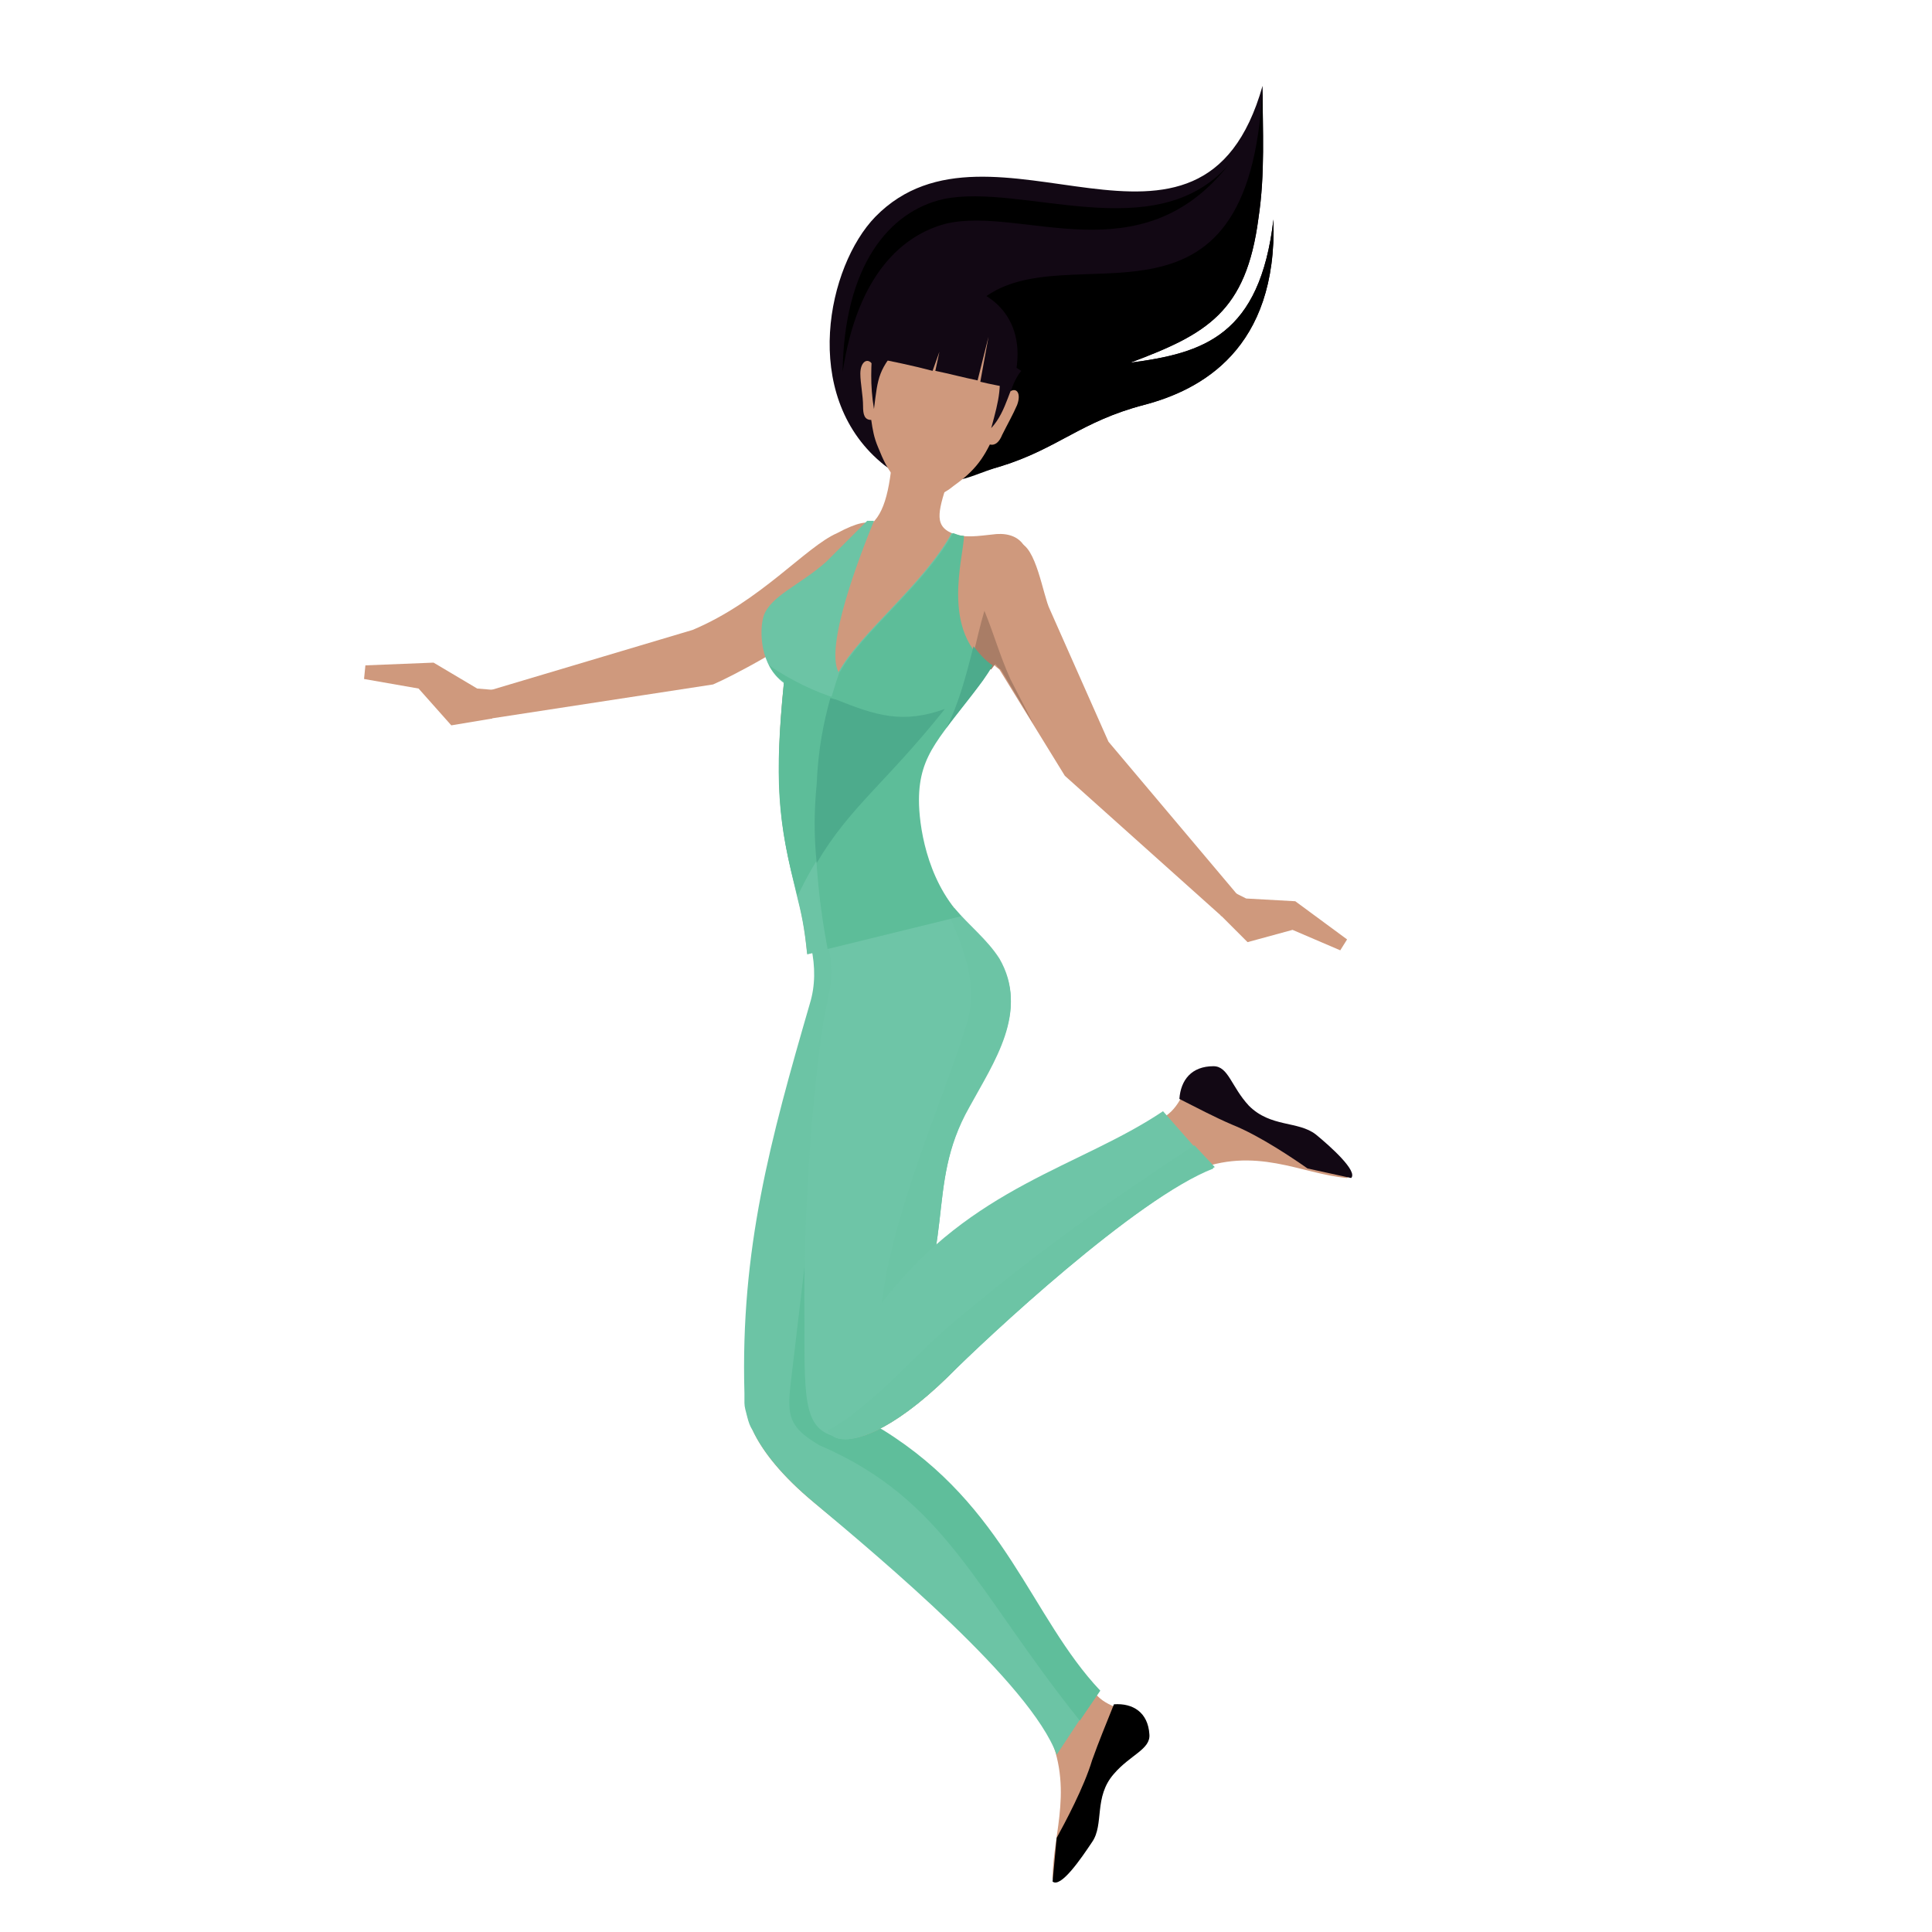 <?xml version="1.0" encoding="utf-8"?>
<!-- Generator: Adobe Illustrator 25.2.1, SVG Export Plug-In . SVG Version: 6.00 Build 0)  -->
<svg version="1.1" id="Livello_1" xmlns="http://www.w3.org/2000/svg" xmlns:xlink="http://www.w3.org/1999/xlink" x="0px" y="0px"
	 viewBox="0 0 141.7 141.7" style="enable-background:new 0 0 141.7 141.7;" xml:space="preserve">
<style type="text/css">
	.st0{fill-rule:evenodd;clip-rule:evenodd;fill:#CF997D;}
	.st1{fill-rule:evenodd;clip-rule:evenodd;fill:#6CC4A5;}
	.st2{fill-rule:evenodd;clip-rule:evenodd;fill:#5FBE9B;}
	.st3{fill-rule:evenodd;clip-rule:evenodd;fill:#120814;}
	.st4{fill-rule:evenodd;clip-rule:evenodd;}
	.st5{fill-rule:evenodd;clip-rule:evenodd;fill:#A97D66;}
	.st6{fill-rule:evenodd;clip-rule:evenodd;fill:#6EC5A7;}
	.st7{fill-rule:evenodd;clip-rule:evenodd;fill:#5DBD99;}
	.st8{fill-rule:evenodd;clip-rule:evenodd;fill:#4DAB8C;}
</style>
<g>
	<path class="st0" d="M65.4,34.1c-0.3,2.8-0.9,4.4-2.4,4.8c-1,0.2-1.1,1.1-2.4,2.2c-1.9,1.7-4.1,2.5-4.6,4c-0.3,1-0.3,3.6,1.5,4.9
		c-0.8,7.9-0.2,10.9,0.9,15.4c0.4,1.6,0.6,2.5,0.8,4.5l11.2-2.8c-2.6-2.8-3.1-6.8-3.1-8.5c0-3.5,1.7-4.7,4.6-8.7
		c1.6-2.2,3.8-7.3,3.4-9.5c-0.5-1.3-1.8-1.3-2.5-1.2c-1,0.1-2.1,0.3-3-0.1c-1.4-0.6-0.9-1.8-0.2-4.1L65.4,34.1z"/>
	<path class="st0" d="M59.7,110.2c-4.6-3.8-5.5-7-4.8-8.2c0.9-1.5,4.3-0.3,9.8,3c9,5.6,10.6,13.9,15.8,19.4c1,1,2.4,0.9,3.1,1.9
		c1.3,1.9-0.7,2-2.1,3.7c-1.5,1.7-0.7,3.7-1.6,5c-0.8,1.2-2.1,3.3-2.7,2.8c0-3.4,1.7-6.9-0.6-11.3C73.8,121.2,62.9,112.9,59.7,110.2
		z"/>
	<path class="st1" d="M59.7,110.2c-2.4-2-3.8-3.8-4.5-5.3c-0.2-0.3-0.3-0.6-0.4-1c-0.1-0.4-0.2-0.7-0.2-1c0-0.2,0-0.4,0-0.7
		c-0.3-10.6,1.9-18.6,4.8-28.6c0.4-1.3,0.4-2.7,0.1-4.1l1.3-0.2l9.3,2.8c-3.1,10.6-6,20.5-8.6,31c1,0.5,2,1.1,3.2,1.8
		c9,5.6,10.8,13.7,15.9,19.1l-3.1,4.7C75.6,123.5,64.7,114.4,59.7,110.2z"/>
	<path class="st2" d="M70,72.1l0.2,0c-3.1,10.6-6,20.5-8.6,31c1,0.5,2,1.1,3.2,1.8c9,5.6,10.8,13.7,15.9,19.1l-1.5,2.2
		c-7.7-9.6-9.8-16.2-19.1-20.2c-2.2-1.3-2.4-2.1-2.1-4.6l2-16.9L70,72.1z"/>
	<path class="st3" d="M92.6,6.3c0,3.3,0.2,6.4-0.3,9.7c-0.9,6.9-3.8,8.5-9.4,10.6c5.4-0.7,9.5-2,10.5-10.5
		c0.3,9.5-5.3,12.5-9.5,13.6c-4.6,1.2-6.3,3.2-10.5,4.5c-2.8,0.8-6.3,1.9-8.8-0.3c-5.9-5-3.9-14.4-0.4-18
		C72.7,7.2,88.1,22.2,92.6,6.3z"/>
	<path class="st4" d="M92.6,6.3c0,3.3,0.2,6.4-0.3,9.7c-0.9,6.9-3.8,8.5-9.4,10.6c5.4-0.7,9.5-2,10.5-10.5
		c0.3,9.5-5.3,12.5-9.5,13.6c-4.6,1.2-6.3,3.2-10.5,4.5c-2.8,0.8-4.1,2.2-5.1-1c0.7-1.3,0.3-8.6,3.8-11.3
		C78.4,17,91.7,26.2,92.6,6.3z"/>
	<path class="st0" d="M69.5,101c-3.6,3.5-6.3,4.7-7.7,4.5c-2.3-0.2-1.4-4.3,3-10.1c6.5-8.4,15-9.2,20.9-13.7
		c1.1-0.9,1.2-2.3,2.2-2.9c2-1.1,1.9,0.9,3.5,2.5c1.6,1.6,3.6,1.1,4.8,2.1c1.1,0.9,3.1,2.5,2.6,3c-3.4-0.3-6.7-2.4-11.3-0.5
		C81.8,88.1,72.4,98.1,69.5,101z"/>
	<path class="st3" d="M86.5,80.6c0.1-1.4,0.9-2.4,2.5-2.4c1.1,0,1.3,1.5,2.6,2.9c1.6,1.6,3.6,1.1,4.9,2.1c1.1,0.9,3.1,2.7,2.6,3.2
		l-3.2-0.7c-1-0.7-3.5-2.4-5.5-3.2C89,81.9,87.9,81.3,86.5,80.6z"/>
	<path class="st0" d="M77,44.7l4.3,9.7l10.2,12.1l-1.9,0.7L78.1,56.9l-4.8-7.8c-1.2-0.9-0.8-1.4-2.2-0.7l0.7-3.9
		c1.5-2.2,2.3-4.8,2.9-4.7C76,40,76.5,43.7,77,44.7z"/>
	<path class="st5" d="M75.8,53.1l-2.4-4c-0.2-0.1-0.3-0.3-0.4-0.4l-0.3,0.4c-0.2,0-1-0.9-1.4-0.7c0.3-1.3,0.6-2.6,0.9-3.6
		c0.7,1.7,1.1,3.2,1.9,5L75.8,53.1z"/>
	<g>
		<path class="st0" d="M65.6,35c-0.5-0.6-0.8-1.2-1.2-2.2c-0.3-0.7-0.4-1.3-0.5-2c-0.5,0-0.6-0.4-0.6-1c0-0.8-0.2-1.7-0.2-2.4
			c0-0.9,0.6-1.3,1-0.5c0.1-0.7,0.2-1.5,0.5-2.1c0.9-2.5,3-4.1,5.7-3.5c3,0.6,4.2,2.1,4.1,5c0,0.9-0.1,1.7-0.3,2.4
			c0.5-0.3,0.8,0.2,0.5,1c-0.3,0.7-0.7,1.4-1.1,2.2c-0.2,0.5-0.5,0.8-0.9,0.7c-0.4,0.8-0.8,1.4-1.4,2c-0.6,0.6-1.1,0.9-1.6,1.3
			c-1.1,0.7-1.7,0.9-2.3,0.8C66.8,36.4,66.3,35.9,65.6,35z"/>
	</g>
	<path class="st6" d="M65.8,99.3l-3.7,6.2c-3.2-0.3-3.1-2.3-3.1-8.8c-0.1-7.7,0.6-16.7,1.4-21.8c0.4-2.3,0.9-3.3,0.3-5.7
		c2.5-0.5,4.4-0.8,9.3-2.6c1.1,1.3,2.4,2.3,3.3,3.7c2.2,3.8-0.4,7.5-2.2,10.8C67.7,87.2,70.4,91.5,65.8,99.3z"/>
	<path class="st1" d="M65.8,99.3l-0.4,0.7l-0.9-1.6c-0.1-7.4,4.7-17.6,6.4-23.3c0.7-2.3,0.3-4.5-1.4-8.2l0.5-0.2
		c1.1,1.3,2.4,2.3,3.3,3.7c2.2,3.8-0.4,7.5-2.2,10.8C67.7,87.2,70.4,91.5,65.8,99.3z"/>
	<polygon class="st0" points="91.4,65.9 95,66.1 98.8,68.9 98.3,69.7 94.8,68.2 91.5,69.1 89.5,67.1 90.4,65.4 	"/>
	<path class="st3" d="M63.9,26.2c1.5,0.3,3,0.6,4.5,1l0.5-1.4l-0.3,1.4c1,0.2,2.1,0.5,3.1,0.7l0.8-3.2L71.9,28
		c0.8,0.2,1.5,0.3,2.3,0.5c1.6-5-1.6-7.2-3.8-7.5C68.4,20.6,64.9,20.8,63.9,26.2z"/>
	<path class="st3" d="M64,25.3c-0.1,1.5-0.2,2.9,0.1,4.7c0.3-2.4,0.3-2.9,2.1-4.9L64,25.3z"/>
	<path class="st3" d="M74.9,27.2c-0.9,1.1-1,2.9-2.2,4.2c0.6-2.2,0.8-3,0.5-5.3L74.9,27.2z"/>
	<g>
		<path class="st0" d="M50.8,46.2L34.7,51l1.3,1.7l16.3-2.5c1.4-0.6,6-3,9.4-5.7c0.9-0.7,0.9-1.1,1.7-1.3c0.9-0.3,2.1-2.3,1.9-2.8
			c-0.8-1.8-0.9-2.9-3.9-1.3C59.1,40.1,55.8,44.1,50.8,46.2z"/>
		<polygon class="st0" points="35,50.5 31.8,48.6 26.8,48.8 26.7,49.8 30.7,50.5 33.1,53.2 36.1,52.7 36.2,50.6 		"/>
	</g>
	<path class="st4" d="M81.7,125c1.4-0.1,2.5,0.6,2.6,2.2c0.1,1.1-1.4,1.5-2.6,2.9c-1.5,1.7-0.7,3.7-1.6,5c-0.8,1.2-2.3,3.4-2.9,2.9
		l0.3-3.2c0.6-1.1,2-3.7,2.6-5.7C80.6,127.7,81.1,126.5,81.7,125z"/>
	<path class="st1" d="M63.6,38.2c-1,1-2.4,2.4-3,3c-1.9,1.7-4.1,2.5-4.6,4c-0.3,1-0.3,3.6,1.5,4.9c-0.8,7.9-0.2,10.9,0.9,15.4
		c0.4,1.6,0.6,2.5,0.8,4.5l11.2-2.8c-2.6-2.8-3.1-6.8-3.1-8.5c0-3.5,1.7-4.7,4.6-8.7c0.2-0.3,0.5-0.7,0.7-1.1c-3.8-2.5-2-8.1-2-9.6
		c-0.3,0-0.5-0.1-0.8-0.2c-2.1,3.8-6.8,7.4-8.3,10.2c-1-1.9,1.5-8.4,2.6-11.1L63.6,38.2z"/>
	<path class="st7" d="M60.7,69.6l9.8-2.4c-2.6-2.8-3.1-6.8-3.1-8.5c0-3.5,1.7-4.7,4.6-8.7c0.2-0.3,0.5-0.7,0.7-1.1
		c-3.8-2.5-2-8.1-2-9.6c-0.3,0-0.5-0.1-0.8-0.2c-2.1,3.8-6.8,7.4-8.3,10.2c0,0,0-0.1,0-0.1c-0.8,2.3-1.5,4.9-1.7,8.4
		C59.6,61.8,60,65.9,60.7,69.6z"/>
	<path class="st8" d="M69.4,53.4c0.7-1,1.6-2,2.7-3.5c0.2-0.3,0.5-0.7,0.7-1.1c-0.6-0.4-1-0.9-1.4-1.4
		C70.9,49.4,70.3,51.7,69.4,53.4z"/>
	<path class="st4" d="M61.8,27.3c0.1-7.8,3.4-11.8,7.4-12.7c5.8-1.2,15.5,3.6,20.9-2.5c-6.5,8.2-15.1,3-20.7,4.3
		C66.3,17.2,62.9,20,61.8,27.3z"/>
	<path class="st7" d="M56.4,48.8c0.3,0.5,0.6,0.9,1.1,1.2c-0.7,7-0.5,10.3,1,15.7c2.9-6,5.6-7.4,10.8-13.8c-3.1,1.1-5,0.5-8-0.7
		C59.9,50.8,58,49.9,56.4,48.8z"/>
	<path class="st8" d="M59.9,63.3c2.4-4.1,5.1-5.9,9.4-11.3c-3.1,1.1-5,0.5-8-0.7c-0.1,0-0.3-0.1-0.4-0.1C60.4,53,60,55,59.9,57.5
		C59.7,59.5,59.7,61.4,59.9,63.3z"/>
	<path class="st6" d="M69.5,101c-4.1,4-7.1,5-8.3,4.4c-1.6-0.8-0.4-4.6,3.6-10c6.5-8.4,14.4-9.8,20.5-13.9l3.7,4.2
		C83.3,87.9,72.4,98.1,69.5,101z"/>
	<path class="st1" d="M69.5,101c-4.1,4-7.1,5-8.3,4.4c-0.2-0.1-0.4-0.3-0.5-0.5c1.2-0.6,1.9-1.2,2.5-1.7c2.3-1.8,4.7-4.6,7.2-6.6
		c5.6-4.7,10.8-8.4,17.2-12.6l1.5,1.6C83.3,87.9,72.4,98.1,69.5,101z"/>
</g>
</svg>
